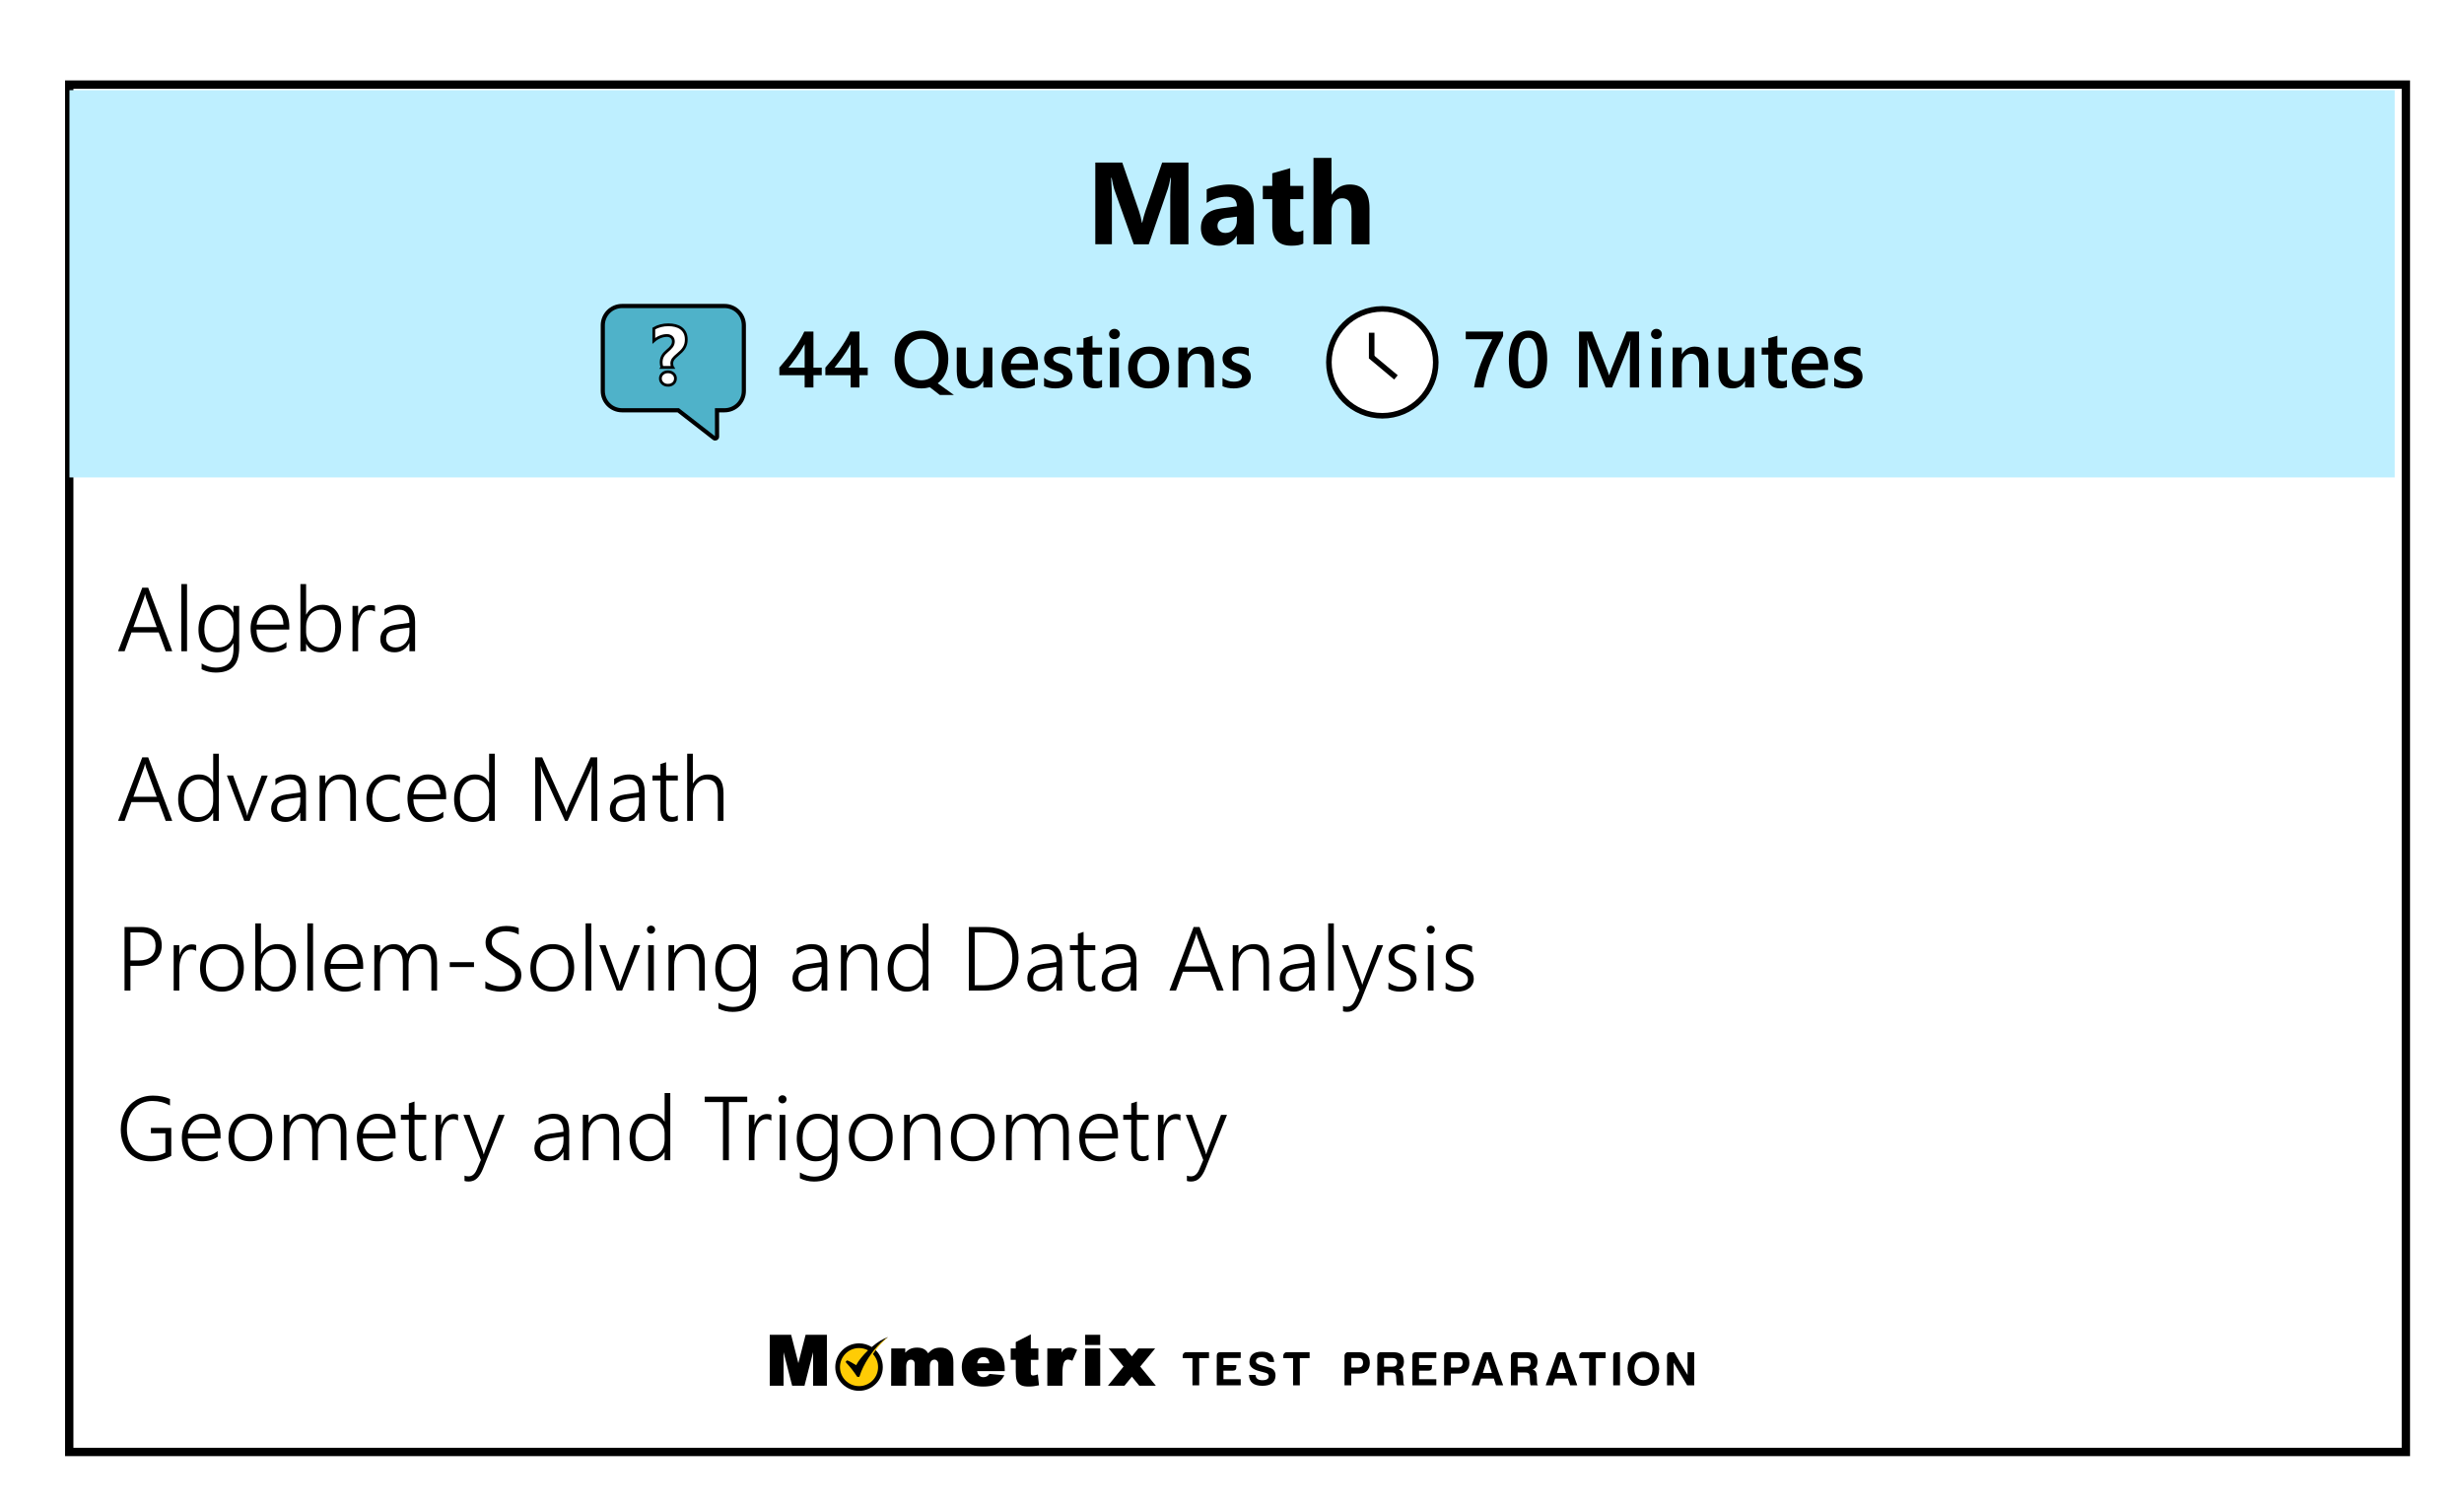 <?xml version="1.0" encoding="UTF-8"?> <svg xmlns="http://www.w3.org/2000/svg" xmlns:xlink="http://www.w3.org/1999/xlink" id="Layer_1" data-name="Layer 1" viewBox="0 0 443.309 271.223"><defs><style> .cls-1 { fill: none; } .cls-1, .cls-2, .cls-3, .cls-4, .cls-5 { stroke: #000; } .cls-1, .cls-5 { stroke-miterlimit: 10; } .cls-2 { stroke-width: .5px; } .cls-2, .cls-4, .cls-5 { fill: #fff; } .cls-3 { fill: #4fb2c9; filter: url(#drop-shadow-4); stroke-width: .75px; } .cls-4 { filter: url(#drop-shadow-1); stroke-width: 1.5px; } .cls-6 { fill: #beefff; filter: url(#drop-shadow-2); } .cls-7, .cls-8 { fill-rule: evenodd; } .cls-8 { fill: #ffcc05; } .cls-5 { filter: url(#drop-shadow-3); } </style><filter id="drop-shadow-1" x="2.266" y="5.223" width="441" height="266" filterUnits="userSpaceOnUse"><feOffset dx="1" dy="1"></feOffset><feGaussianBlur result="blur" stdDeviation="3"></feGaussianBlur><feFlood flood-color="#000" flood-opacity=".35"></feFlood><feComposite in2="blur" operator="in"></feComposite><feComposite in="SourceGraphic"></feComposite></filter><filter id="drop-shadow-2" x="9.266" y="13.223" width="425" height="76" filterUnits="userSpaceOnUse"><feOffset dx="0" dy="1"></feOffset><feGaussianBlur result="blur-2" stdDeviation="1"></feGaussianBlur><feFlood flood-color="#000" flood-opacity=".5"></feFlood><feComposite in2="blur-2" operator="in"></feComposite><feComposite in="SourceGraphic"></feComposite></filter><filter id="drop-shadow-3" x="235.266" y="51.223" width="27" height="28" filterUnits="userSpaceOnUse"><feOffset dx="1.397" dy="1.397"></feOffset><feGaussianBlur result="blur-3" stdDeviation="1"></feGaussianBlur><feFlood flood-color="#000" flood-opacity=".21"></feFlood><feComposite in2="blur-3" operator="in"></feComposite><feComposite in="SourceGraphic"></feComposite></filter><filter id="drop-shadow-4" x="104.266" y="51.223" width="33" height="32" filterUnits="userSpaceOnUse"><feOffset dx="1" dy="1"></feOffset><feGaussianBlur result="blur-4" stdDeviation="1"></feGaussianBlur><feFlood flood-color="#000" flood-opacity=".27"></feFlood><feComposite in2="blur-4" operator="in"></feComposite><feComposite in="SourceGraphic"></feComposite></filter></defs><rect class="cls-4" x="11.457" y="14.223" width="420.394" height="246"></rect><g><path d="M29.814,117.167l-1.26-3.381h-4.904l-1.229,3.381h-1.181l4.354-11.436h1.069l4.33,11.436h-1.181ZM26.329,107.732c-.038-.101-.076-.218-.116-.351s-.073-.285-.1-.455h-.032c-.031.17-.067.322-.107.455s-.078.25-.115.351l-1.851,5.088h4.187l-1.865-5.088Z"></path><path d="M32.629,117.167v-12.09h1.021v12.09h-1.021Z"></path><path d="M43.029,116.537c0,1.515-.345,2.638-1.033,3.369s-1.75,1.097-3.186,1.097c-.894,0-1.738-.199-2.536-.598v-1.037c.888.494,1.733.742,2.536.742,2.132,0,3.198-1.127,3.198-3.381v-.981h-.032c-.627,1.074-1.584,1.611-2.871,1.611-.505,0-.966-.093-1.384-.279-.417-.186-.774-.455-1.072-.805-.298-.351-.529-.778-.694-1.28-.164-.502-.247-1.07-.247-1.703,0-.67.088-1.28.264-1.83.175-.55.425-1.022.749-1.416s.717-.698,1.177-.913.977-.323,1.551-.323c1.154,0,1.997.468,2.528,1.404h.032v-1.212h1.021v7.537ZM42.008,112.206c0-.34-.062-.662-.184-.965-.122-.303-.293-.569-.511-.798-.218-.229-.478-.411-.777-.546-.301-.136-.632-.204-.993-.204-.425,0-.81.083-1.152.248-.343.165-.635.398-.877.702-.242.303-.428.671-.559,1.104-.13.433-.195.921-.195,1.463,0,.5.062.952.184,1.356.122.404.295.747.519,1.028.223.282.493.5.81.654s.668.231,1.057.231c.403,0,.771-.073,1.101-.219.329-.146.611-.348.845-.606.234-.258.415-.561.543-.909.127-.348.191-.724.191-1.128v-1.412Z"></path><path d="M46.147,113.267c.005.5.071.949.199,1.348.128.398.312.736.55,1.013.239.276.531.488.874.634.343.146.729.219,1.16.219.92,0,1.789-.321,2.607-.965v1.005c-.781.558-1.728.837-2.839.837-.548,0-1.045-.096-1.491-.287s-.827-.469-1.141-.834c-.313-.364-.556-.812-.726-1.344s-.255-1.138-.255-1.818c0-.611.093-1.177.279-1.699.186-.521.443-.971.773-1.352.329-.38.72-.678,1.172-.893s.946-.323,1.483-.323c.526,0,.991.092,1.396.275.404.183.743.445,1.017.786.274.34.482.755.626,1.244.144.489.216,1.037.216,1.643v.51h-5.901ZM50.995,112.374c-.016-.851-.218-1.51-.606-1.978-.388-.468-.928-.702-1.618-.702-.346,0-.666.061-.961.184-.296.122-.555.299-.778.53-.223.231-.408.513-.554.845-.146.333-.249.706-.308,1.121h4.825Z"></path><path d="M55.071,115.851v1.316h-1.021v-12.09h1.021v5.486h.032c.303-.569.708-1.003,1.216-1.304s1.081-.451,1.719-.451c.521,0,.987.095,1.399.283.412.189.761.459,1.045.81.284.351.502.773.654,1.268.151.494.227,1.044.227,1.651,0,.675-.086,1.291-.259,1.846s-.419,1.033-.738,1.431c-.318.399-.705.709-1.16.929-.454.221-.964.331-1.527.331-1.153,0-2.012-.502-2.575-1.507h-.032ZM55.071,113.769c0,.373.062.722.188,1.049s.299.614.522.861c.223.247.493.442.81.586s.666.215,1.049.215c.409,0,.778-.086,1.108-.259.329-.173.609-.419.841-.738.231-.319.409-.705.534-1.156.125-.452.188-.957.188-1.516,0-.479-.059-.91-.175-1.296-.117-.385-.283-.714-.499-.985-.215-.271-.476-.479-.781-.622s-.647-.215-1.024-.215c-.426,0-.809.079-1.148.235-.341.157-.631.371-.87.642-.239.271-.422.589-.55.953s-.191.751-.191,1.16v1.084Z"></path><path d="M67.472,110.045c-.239-.175-.548-.263-.926-.263-.271,0-.51.052-.718.155-.207.104-.389.243-.546.419-.157.175-.29.379-.398.61-.109.231-.197.472-.264.722-.066.25-.114.502-.144.758s-.044.497-.044.726v3.996h-1.013v-8.166h1.013v1.747h.032c.096-.298.217-.565.363-.801.146-.237.314-.436.506-.598s.4-.286.626-.371c.227-.085.464-.127.714-.127.165,0,.312.011.442.032.131.021.249.053.355.096v1.069Z"></path><path d="M73.66,117.167v-1.452h-.032c-.266.521-.629.925-1.089,1.212-.459.287-.979.431-1.559.431-.394,0-.748-.056-1.064-.167s-.585-.27-.806-.475-.391-.451-.511-.738c-.119-.287-.179-.603-.179-.949,0-.739.229-1.328.686-1.767s1.148-.724,2.073-.857l2.48-.359c0-1.568-.609-2.353-1.826-2.353-.952,0-1.835.348-2.647,1.045v-1.117c.17-.122.362-.232.578-.331.215-.098.442-.183.682-.255s.485-.128.737-.167c.253-.04.499-.06.738-.06.909,0,1.596.255,2.062.766.465.511.697,1.271.697,2.281v5.312h-1.021ZM71.555,113.203c-.367.053-.681.12-.941.199-.26.08-.476.188-.646.323-.17.136-.295.303-.375.502-.08.2-.119.445-.119.738,0,.218.038.42.115.606.077.187.188.347.335.483.146.135.324.24.534.315.21.074.448.111.714.111.361,0,.693-.069.997-.207.303-.138.564-.33.785-.574s.394-.537.519-.877.188-.709.188-1.108v-.806l-2.105.295Z"></path><path d="M29.814,147.69l-1.26-3.381h-4.904l-1.229,3.381h-1.181l4.354-11.436h1.069l4.33,11.436h-1.181ZM26.329,138.255c-.038-.101-.076-.218-.116-.351s-.073-.285-.1-.455h-.032c-.031.17-.067.322-.107.455s-.078.25-.115.351l-1.851,5.088h4.187l-1.865-5.088Z"></path><path d="M38.356,147.69v-1.436h-.032c-.271.516-.658.916-1.16,1.2-.503.285-1.073.427-1.711.427-.511,0-.975-.094-1.392-.283-.417-.188-.774-.461-1.072-.817-.298-.356-.528-.787-.69-1.292-.162-.505-.243-1.077-.243-1.714,0-.659.089-1.262.268-1.807.178-.545.431-1.013.758-1.403.326-.391.72-.694,1.18-.909s.972-.323,1.535-.323c1.175,0,2.018.471,2.528,1.412h.032v-5.144h1.021v12.09h-1.021ZM38.356,142.761c0-.356-.062-.688-.184-.997-.122-.309-.293-.577-.511-.806s-.479-.409-.785-.542c-.306-.133-.643-.2-1.009-.2-.404,0-.776.08-1.117.239-.34.16-.631.39-.873.69s-.431.666-.566,1.097c-.135.431-.203.92-.203,1.467,0,.516.062.979.184,1.388s.296.755.522,1.037c.226.282.496.497.81.646s.662.223,1.045.223c.414,0,.788-.074,1.12-.223s.614-.354.846-.614c.23-.26.409-.566.534-.917.125-.351.188-.726.188-1.125v-1.364Z"></path><path d="M44.918,147.69h-.973l-3.126-8.166h1.124l2.257,6.221c.139.377.227.709.264.997h.032c.063-.383.146-.704.247-.965l2.337-6.252h1.092l-3.254,8.166Z"></path><path d="M54.026,147.69v-1.452h-.031c-.267.521-.629.925-1.089,1.212s-.979.431-1.56.431c-.393,0-.748-.056-1.064-.167s-.585-.27-.806-.475-.391-.451-.51-.738c-.12-.287-.18-.603-.18-.949,0-.739.229-1.328.686-1.767.458-.438,1.148-.724,2.074-.857l2.479-.359c0-1.568-.608-2.353-1.826-2.353-.951,0-1.834.348-2.647,1.045v-1.117c.17-.122.363-.232.578-.331.216-.098.442-.183.682-.255s.485-.128.738-.167c.252-.04.498-.06.737-.06.909,0,1.597.255,2.062.766.465.511.698,1.271.698,2.281v5.312h-1.021ZM51.92,143.727c-.366.053-.681.12-.94.199-.261.08-.476.188-.646.323-.17.136-.295.303-.374.502-.08.2-.12.445-.12.738,0,.218.038.42.115.606.077.187.189.347.335.483.146.135.324.24.535.315.21.074.447.111.713.111.362,0,.694-.069.997-.207.304-.138.565-.33.786-.574.22-.245.393-.537.518-.877s.188-.709.188-1.108v-.806l-2.105.295Z"></path><path d="M63.014,147.69v-4.705c0-1.845-.67-2.768-2.01-2.768-.356,0-.687.071-.989.211-.303.141-.564.336-.785.586-.221.25-.394.546-.519.89-.125.343-.188.713-.188,1.112v4.673h-1.021v-8.166h1.021v1.419h.032c.605-1.074,1.518-1.611,2.735-1.611.893,0,1.573.29,2.041.87.468.579.702,1.417.702,2.512v4.977h-1.021Z"></path><path d="M71.922,147.323c-.606.367-1.34.555-2.201.566-.585.005-1.111-.096-1.579-.303-.468-.208-.867-.496-1.196-.865-.33-.37-.582-.806-.758-1.308s-.264-1.049-.264-1.639c0-.611.094-1.187.279-1.727.187-.54.457-1.01.813-1.412s.792-.719,1.308-.953,1.106-.351,1.771-.351c.676,0,1.292.13,1.851.391v1.084c-.596-.394-1.239-.59-1.93-.59-.484,0-.915.092-1.292.275-.378.183-.695.433-.953.75s-.455.686-.59,1.108c-.136.423-.204.871-.204,1.344,0,.436.058.854.172,1.252.114.398.29.751.526,1.057s.535.549.897.729c.361.181.786.271,1.275.271.766,0,1.457-.229,2.074-.686v1.005Z"></path><path d="M74.37,143.79c.005.5.071.949.199,1.348.128.398.312.736.55,1.013.239.276.531.488.874.634.343.146.729.219,1.16.219.92,0,1.789-.321,2.607-.965v1.005c-.781.558-1.728.837-2.839.837-.548,0-1.045-.096-1.491-.287s-.827-.469-1.141-.834c-.313-.364-.556-.812-.726-1.344s-.255-1.138-.255-1.818c0-.611.093-1.177.279-1.699.186-.521.443-.971.773-1.352.329-.38.72-.678,1.172-.893s.946-.323,1.483-.323c.526,0,.991.092,1.396.275.404.183.743.445,1.017.786.274.34.482.755.626,1.244.144.489.216,1.037.216,1.643v.51h-5.901ZM79.219,142.897c-.016-.851-.218-1.51-.606-1.978-.388-.468-.928-.702-1.618-.702-.346,0-.666.061-.961.184-.296.122-.555.299-.778.53-.223.231-.408.513-.554.845-.146.333-.249.706-.308,1.121h4.825Z"></path><path d="M87.999,147.69v-1.436h-.031c-.271.516-.658.916-1.161,1.2-.502.285-1.072.427-1.71.427-.511,0-.975-.094-1.392-.283-.418-.188-.775-.461-1.073-.817-.298-.356-.527-.787-.689-1.292-.162-.505-.243-1.077-.243-1.714,0-.659.089-1.262.267-1.807.179-.545.431-1.013.758-1.403.327-.391.721-.694,1.181-.909s.972-.323,1.535-.323c1.175,0,2.018.471,2.528,1.412h.031v-5.144h1.021v12.09h-1.021ZM87.999,142.761c0-.356-.061-.688-.184-.997-.122-.309-.292-.577-.51-.806-.219-.229-.48-.409-.786-.542-.306-.133-.642-.2-1.009-.2-.404,0-.776.08-1.116.239-.341.16-.632.39-.873.69-.242.3-.431.666-.566,1.097s-.203.92-.203,1.467c0,.516.061.979.184,1.388.122.409.296.755.521,1.037.227.282.496.497.81.646s.662.223,1.045.223c.415,0,.788-.074,1.12-.223.333-.149.614-.354.846-.614.231-.26.409-.566.534-.917.125-.351.188-.726.188-1.125v-1.364Z"></path><path d="M106.413,147.69v-7.895c0-.404.032-1.056.096-1.954h-.031c-.075.239-.143.447-.204.622-.061.175-.118.319-.171.431l-3.987,8.796h-.455l-3.995-8.741c-.117-.266-.236-.641-.359-1.125h-.031c.021.245.035.524.044.837.008.314.012.662.012,1.045v7.983h-1.037v-11.436h1.252l3.884,8.597c.08.181.158.365.235.554.077.188.147.389.212.602h.048c.074-.213.142-.407.203-.583.061-.175.137-.364.228-.566l3.915-8.605h1.188v11.436h-1.045Z"></path><path d="M114.963,147.69v-1.452h-.032c-.266.521-.629.925-1.089,1.212-.459.287-.979.431-1.559.431-.394,0-.748-.056-1.064-.167s-.585-.27-.806-.475-.391-.451-.511-.738c-.119-.287-.179-.603-.179-.949,0-.739.229-1.328.686-1.767s1.148-.724,2.073-.857l2.48-.359c0-1.568-.609-2.353-1.826-2.353-.952,0-1.835.348-2.647,1.045v-1.117c.17-.122.362-.232.578-.331.215-.098.442-.183.682-.255s.485-.128.737-.167c.253-.04.499-.06.738-.06.909,0,1.596.255,2.062.766.465.511.697,1.271.697,2.281v5.312h-1.021ZM112.858,143.727c-.367.053-.681.12-.941.199-.26.08-.476.188-.646.323-.17.136-.295.303-.375.502-.08.2-.119.445-.119.738,0,.218.038.42.115.606.077.187.188.347.335.483.146.135.324.24.534.315.21.074.448.111.714.111.361,0,.693-.069.997-.207.303-.138.564-.33.785-.574s.394-.537.519-.877.188-.709.188-1.108v-.806l-2.105.295Z"></path><path d="M121.949,147.594c-.351.175-.733.263-1.148.263-1.318,0-1.978-.76-1.978-2.281v-5.16h-1.436v-.894h1.436v-2.058l1.021-.335v2.393h2.105v.894h-2.105v5c0,.553.091.952.271,1.196s.486.367.917.367c.319,0,.625-.096.917-.287v.901Z"></path><path d="M129.143,147.69v-4.801c0-.915-.165-1.588-.495-2.022-.329-.433-.843-.65-1.539-.65-.329,0-.644.066-.94.2-.298.133-.559.324-.782.574-.223.25-.401.555-.534.914s-.199.764-.199,1.216v4.57h-1.021v-12.09h1.021v5.335h.032c.638-1.068,1.552-1.603,2.743-1.603.909,0,1.592.279,2.05.837.457.558.686,1.382.686,2.472v5.048h-1.021Z"></path><path d="M23.466,173.763v4.45h-1.061v-11.436h2.95c.601,0,1.133.074,1.596.223.462.149.853.364,1.172.646s.561.627.726,1.037c.165.41.247.877.247,1.404,0,.532-.093,1.022-.279,1.471-.186.45-.453.837-.801,1.165-.349.327-.772.582-1.272.766-.5.183-1.065.275-1.698.275h-1.579ZM23.466,167.75v5.041h1.515c.984,0,1.731-.229,2.241-.686.511-.457.766-1.103.766-1.938,0-1.611-.94-2.417-2.823-2.417h-1.698Z"></path><path d="M35.301,171.092c-.239-.175-.548-.263-.926-.263-.271,0-.51.052-.718.155-.207.104-.389.243-.546.419-.157.175-.29.379-.398.61-.109.231-.197.472-.264.722-.066.25-.114.502-.144.758s-.044.497-.044.726v3.996h-1.013v-8.166h1.013v1.747h.032c.096-.298.217-.565.363-.801.146-.237.314-.436.506-.598s.4-.286.626-.371c.227-.085.464-.127.714-.127.165,0,.312.011.442.032.131.021.249.053.355.096v1.069Z"></path><path d="M39.91,178.405c-.606,0-1.149-.101-1.631-.303-.481-.202-.892-.488-1.232-.857-.34-.37-.601-.812-.781-1.328s-.271-1.087-.271-1.714c0-.681.096-1.29.287-1.827.191-.537.464-.993.817-1.368.354-.375.78-.66,1.28-.857s1.058-.295,1.675-.295c.59,0,1.122.097,1.595.291.474.194.875.475,1.204.842.33.367.582.813.758,1.339s.264,1.125.264,1.794c0,.638-.092,1.219-.275,1.743-.184.524-.445.974-.786,1.352-.34.378-.755.67-1.243.877-.489.208-1.043.311-1.659.311ZM39.991,170.741c-.447,0-.852.077-1.213.231s-.671.379-.929.674-.456.657-.594,1.084c-.139.428-.208.913-.208,1.456,0,.51.069.97.208,1.38.138.409.333.76.586,1.052.252.292.56.518.921.674s.766.235,1.212.235c.457,0,.861-.076,1.213-.227.351-.151.648-.372.893-.662.245-.29.43-.645.555-1.064s.188-.898.188-1.436c0-1.101-.245-1.942-.734-2.524-.489-.583-1.188-.874-2.097-.874Z"></path><path d="M46.952,176.898v1.316h-1.021v-12.09h1.021v5.486h.032c.303-.569.708-1.003,1.216-1.304s1.081-.451,1.719-.451c.521,0,.987.095,1.399.283.412.189.761.459,1.045.81.284.351.502.773.654,1.268.151.494.227,1.044.227,1.651,0,.675-.086,1.291-.259,1.846s-.419,1.033-.738,1.431c-.318.399-.705.709-1.16.929-.454.221-.964.331-1.527.331-1.153,0-2.012-.502-2.575-1.507h-.032ZM46.952,174.816c0,.373.062.722.188,1.049s.299.614.522.861c.223.247.493.442.81.586s.666.215,1.049.215c.409,0,.778-.086,1.108-.259.329-.173.609-.419.841-.738.231-.319.409-.705.534-1.156.125-.452.188-.957.188-1.516,0-.479-.059-.91-.175-1.296-.117-.385-.283-.714-.499-.985-.215-.271-.476-.479-.781-.622s-.647-.215-1.024-.215c-.426,0-.809.079-1.148.235-.341.157-.631.371-.87.642-.239.271-.422.589-.55.953s-.191.751-.191,1.16v1.084Z"></path><path d="M55.302,178.214v-12.09h1.021v12.09h-1.021Z"></path><path d="M59.441,174.314c.006.5.072.949.2,1.348.127.398.311.736.55,1.013s.53.488.873.634c.343.146.729.219,1.16.219.92,0,1.789-.321,2.608-.965v1.005c-.781.558-1.729.837-2.839.837-.548,0-1.045-.096-1.492-.287-.446-.191-.826-.469-1.14-.834-.314-.364-.556-.812-.726-1.344-.171-.532-.256-1.138-.256-1.818,0-.611.093-1.177.279-1.699.187-.521.444-.971.773-1.352.33-.38.721-.678,1.173-.893.451-.215.946-.323,1.483-.323.526,0,.991.092,1.396.275.403.183.742.445,1.017.786.273.34.482.755.626,1.244.144.489.215,1.037.215,1.643v.51h-5.901ZM64.29,173.421c-.017-.851-.219-1.51-.606-1.978-.389-.468-.928-.702-1.619-.702-.346,0-.666.061-.961.184-.295.122-.555.299-.777.53-.224.231-.408.513-.555.845-.146.333-.248.706-.307,1.121h4.825Z"></path><path d="M77.608,178.214v-4.801c0-.489-.037-.902-.111-1.24-.074-.337-.19-.613-.347-.826-.157-.212-.356-.367-.599-.462s-.53-.144-.865-.144c-.298,0-.579.071-.845.211-.267.141-.499.335-.698.582-.199.248-.356.539-.471.874s-.171.696-.171,1.084v4.721h-1.021v-4.905c0-1.712-.656-2.568-1.97-2.568-.303,0-.585.068-.845.204-.261.135-.488.326-.683.57-.193.245-.346.539-.454.881-.109.343-.163.722-.163,1.137v4.681h-1.021v-8.166h1.021v1.324h.031c.574-1.01,1.412-1.515,2.513-1.515.287,0,.558.044.813.132.255.087.483.21.686.367s.376.344.522.562c.146.218.256.457.331.717.287-.579.66-1.021,1.12-1.324.46-.303.979-.455,1.56-.455,1.791,0,2.688,1.106,2.688,3.318v5.04h-1.021Z"></path><path d="M80.917,173.987v-.877h4.362v.877h-4.362Z"></path><path d="M87.322,176.539c.191.144.402.272.634.387.231.115.468.21.71.287.242.077.485.136.729.176.244.04.479.06.702.06.866,0,1.515-.167,1.945-.502s.646-.816.646-1.443c0-.303-.051-.567-.151-.793-.102-.226-.258-.438-.471-.634-.213-.196-.481-.392-.806-.586-.324-.194-.707-.414-1.148-.658-.489-.266-.908-.517-1.256-.753-.349-.236-.633-.479-.854-.726-.221-.248-.383-.515-.486-.802s-.155-.614-.155-.981c0-.462.098-.877.295-1.244.196-.367.463-.679.798-.937.334-.258.727-.456,1.176-.594.449-.138.929-.207,1.439-.207.898,0,1.651.125,2.257.375v1.172c-.675-.388-1.467-.582-2.376-.582-.341,0-.661.042-.961.124-.301.083-.564.204-.79.363-.226.16-.404.358-.534.594-.131.237-.195.512-.195.826,0,.298.044.554.132.77.087.215.229.418.422.61.194.191.449.382.766.57.316.189.703.405,1.161.65.479.255.896.504,1.252.746.355.242.652.495.889.758s.414.542.53.837c.117.295.176.624.176.985,0,.5-.093.94-.279,1.32-.186.38-.446.695-.781.945-.335.25-.733.439-1.196.566s-.971.191-1.523.191c-.181,0-.396-.015-.646-.044-.25-.029-.503-.072-.758-.127s-.499-.123-.729-.199c-.231-.077-.419-.161-.562-.251v-1.244Z"></path><path d="M99.34,178.405c-.606,0-1.149-.101-1.631-.303-.481-.202-.892-.488-1.232-.857-.34-.37-.601-.812-.781-1.328s-.271-1.087-.271-1.714c0-.681.096-1.29.287-1.827.191-.537.464-.993.817-1.368.354-.375.78-.66,1.28-.857s1.058-.295,1.675-.295c.59,0,1.122.097,1.595.291.474.194.875.475,1.204.842.33.367.582.813.758,1.339s.264,1.125.264,1.794c0,.638-.092,1.219-.275,1.743-.184.524-.445.974-.786,1.352-.34.378-.755.67-1.243.877-.489.208-1.043.311-1.659.311ZM99.42,170.741c-.447,0-.852.077-1.213.231s-.671.379-.929.674-.456.657-.594,1.084c-.139.428-.208.913-.208,1.456,0,.51.069.97.208,1.38.138.409.333.76.586,1.052.252.292.56.518.921.674s.766.235,1.212.235c.457,0,.861-.076,1.213-.227.351-.151.648-.372.893-.662.245-.29.43-.645.555-1.064s.188-.898.188-1.436c0-1.101-.245-1.942-.734-2.524-.489-.583-1.188-.874-2.097-.874Z"></path><path d="M105.361,178.214v-12.09h1.021v12.09h-1.021Z"></path><path d="M111.924,178.214h-.973l-3.126-8.166h1.124l2.257,6.221c.139.377.227.709.264.997h.032c.063-.383.146-.704.247-.965l2.337-6.252h1.092l-3.254,8.166Z"></path><path d="M117.124,167.982c-.197,0-.367-.069-.511-.208-.144-.138-.215-.313-.215-.526,0-.207.071-.378.215-.514s.313-.204.511-.204c.101,0,.196.018.287.052.09.035.168.084.235.147.066.063.119.14.159.227.04.088.06.185.06.291,0,.101-.019.197-.056.287-.037.091-.091.169-.159.235-.069.067-.147.119-.235.156s-.185.056-.291.056ZM116.621,178.214v-8.166h1.021v8.166h-1.021Z"></path><path d="M125.785,178.214v-4.705c0-1.845-.67-2.768-2.01-2.768-.356,0-.686.071-.988.211-.304.141-.565.336-.786.586-.221.25-.394.546-.519.89-.125.343-.187.713-.187,1.112v4.673h-1.021v-8.166h1.021v1.419h.031c.606-1.074,1.518-1.611,2.735-1.611.894,0,1.574.29,2.042.87.468.579.701,1.417.701,2.512v4.977h-1.021Z"></path><path d="M136.008,177.584c0,1.515-.344,2.638-1.032,3.369s-1.751,1.097-3.187,1.097c-.893,0-1.738-.199-2.535-.598v-1.037c.888.494,1.732.742,2.535.742,2.133,0,3.198-1.127,3.198-3.381v-.981h-.031c-.628,1.074-1.585,1.611-2.871,1.611-.506,0-.967-.093-1.384-.279-.418-.186-.775-.455-1.073-.805-.298-.351-.528-.778-.693-1.28s-.247-1.07-.247-1.703c0-.67.088-1.28.263-1.83.176-.55.426-1.022.75-1.416s.716-.698,1.176-.913.978-.323,1.552-.323c1.153,0,1.996.468,2.528,1.404h.031v-1.212h1.021v7.537ZM134.988,173.253c0-.34-.061-.662-.184-.965-.122-.303-.292-.569-.51-.798-.219-.229-.478-.411-.778-.546-.3-.136-.631-.204-.992-.204-.426,0-.81.083-1.152.248-.343.165-.636.398-.878.702-.241.303-.428.671-.558,1.104-.131.433-.195.921-.195,1.463,0,.5.061.952.184,1.356.122.404.295.747.518,1.028.224.282.493.5.81.654s.669.231,1.057.231c.404,0,.771-.073,1.101-.219.33-.146.611-.348.846-.606.233-.258.415-.561.542-.909.128-.348.191-.724.191-1.128v-1.412Z"></path><path d="M147.82,178.214v-1.452h-.032c-.266.521-.629.925-1.089,1.212-.459.287-.979.431-1.559.431-.394,0-.748-.056-1.064-.167s-.585-.27-.806-.475-.391-.451-.511-.738c-.119-.287-.179-.603-.179-.949,0-.739.229-1.328.686-1.767s1.148-.724,2.073-.857l2.48-.359c0-1.568-.609-2.353-1.826-2.353-.952,0-1.835.348-2.647,1.045v-1.117c.17-.122.362-.232.578-.331.215-.098.442-.183.682-.255s.485-.128.737-.167c.253-.04.499-.06.738-.06.909,0,1.596.255,2.062.766.465.511.697,1.271.697,2.281v5.312h-1.021ZM145.714,174.25c-.367.053-.681.12-.941.199-.26.08-.476.188-.646.323-.17.136-.295.303-.375.502-.08.2-.119.445-.119.738,0,.218.038.42.115.606.077.187.188.347.335.483.146.135.324.24.534.315.21.074.448.111.714.111.361,0,.693-.069.997-.207.303-.138.564-.33.785-.574s.394-.537.519-.877.188-.709.188-1.108v-.806l-2.105.295Z"></path><path d="M156.808,178.214v-4.705c0-1.845-.67-2.768-2.01-2.768-.356,0-.687.071-.989.211-.303.141-.564.336-.785.586-.221.25-.394.546-.519.89-.125.343-.188.713-.188,1.112v4.673h-1.021v-8.166h1.021v1.419h.032c.605-1.074,1.518-1.611,2.735-1.611.893,0,1.573.29,2.041.87.468.579.702,1.417.702,2.512v4.977h-1.021Z"></path><path d="M166.011,178.214v-1.436h-.032c-.271.516-.658.916-1.16,1.2-.503.285-1.073.427-1.711.427-.511,0-.975-.094-1.392-.283-.417-.188-.774-.461-1.072-.817-.298-.356-.528-.787-.69-1.292-.162-.505-.243-1.077-.243-1.714,0-.659.089-1.262.268-1.807.178-.545.431-1.013.758-1.403.326-.391.72-.694,1.18-.909s.972-.323,1.535-.323c1.175,0,2.018.471,2.528,1.412h.032v-5.144h1.021v12.09h-1.021ZM166.011,173.285c0-.356-.062-.688-.184-.997-.122-.309-.293-.577-.511-.806s-.479-.409-.785-.542c-.306-.133-.643-.2-1.009-.2-.404,0-.776.08-1.117.239-.34.16-.631.39-.873.69s-.431.666-.566,1.097c-.135.431-.203.92-.203,1.467,0,.516.062.979.184,1.388s.296.755.522,1.037c.226.282.496.497.81.646s.662.223,1.045.223c.414,0,.788-.074,1.12-.223s.614-.354.846-.614c.23-.26.409-.566.534-.917.125-.351.188-.726.188-1.125v-1.364Z"></path><path d="M174.305,178.214v-11.436h3.006c1.957,0,3.435.469,4.435,1.408.999.938,1.499,2.325,1.499,4.159,0,.883-.14,1.686-.419,2.409-.278.723-.682,1.341-1.208,1.854s-1.164.909-1.914,1.188c-.749.279-1.595.418-2.536.418h-2.862ZM175.366,167.75v9.499h1.754c.787,0,1.49-.106,2.109-.319.62-.212,1.145-.525,1.575-.937.431-.412.759-.921.985-1.527.226-.606.339-1.303.339-2.09,0-3.083-1.63-4.625-4.889-4.625h-1.874Z"></path><path d="M190.071,178.214v-1.452h-.031c-.267.521-.629.925-1.089,1.212s-.979.431-1.56.431c-.393,0-.748-.056-1.064-.167s-.585-.27-.806-.475-.391-.451-.51-.738c-.12-.287-.18-.603-.18-.949,0-.739.229-1.328.686-1.767.458-.438,1.148-.724,2.074-.857l2.479-.359c0-1.568-.608-2.353-1.826-2.353-.951,0-1.834.348-2.647,1.045v-1.117c.17-.122.363-.232.578-.331.216-.098.442-.183.682-.255s.485-.128.738-.167c.252-.04.498-.06.737-.06.909,0,1.597.255,2.062.766.465.511.698,1.271.698,2.281v5.312h-1.021ZM187.965,174.25c-.366.053-.681.12-.94.199-.261.08-.476.188-.646.323-.17.136-.295.303-.374.502-.08.2-.12.445-.12.738,0,.218.038.42.115.606.077.187.189.347.335.483.146.135.324.24.535.315.21.074.447.111.713.111.362,0,.694-.069.997-.207.304-.138.565-.33.786-.574.22-.245.393-.537.518-.877s.188-.709.188-1.108v-.806l-2.105.295Z"></path><path d="M197.057,178.118c-.351.175-.733.263-1.148.263-1.318,0-1.978-.76-1.978-2.281v-5.16h-1.436v-.894h1.436v-2.058l1.021-.335v2.393h2.105v.894h-2.105v5c0,.553.091.952.271,1.196s.486.367.917.367c.319,0,.625-.096.917-.287v.901Z"></path><path d="M203.445,178.214v-1.452h-.031c-.267.521-.629.925-1.089,1.212s-.979.431-1.56.431c-.393,0-.748-.056-1.064-.167s-.585-.27-.806-.475-.391-.451-.51-.738c-.12-.287-.18-.603-.18-.949,0-.739.229-1.328.686-1.767.458-.438,1.148-.724,2.074-.857l2.479-.359c0-1.568-.608-2.353-1.826-2.353-.951,0-1.834.348-2.647,1.045v-1.117c.17-.122.363-.232.578-.331.216-.098.442-.183.682-.255s.485-.128.738-.167c.252-.04.498-.06.737-.06.909,0,1.597.255,2.062.766.465.511.698,1.271.698,2.281v5.312h-1.021ZM201.339,174.25c-.366.053-.681.12-.94.199-.261.08-.476.188-.646.323-.17.136-.295.303-.374.502-.08.2-.12.445-.12.738,0,.218.038.42.115.606.077.187.189.347.335.483.146.135.324.24.535.315.21.074.447.111.713.111.362,0,.694-.069.997-.207.304-.138.565-.33.786-.574.22-.245.393-.537.518-.877s.188-.709.188-1.108v-.806l-2.105.295Z"></path><path d="M218.972,178.214l-1.26-3.381h-4.904l-1.229,3.381h-1.181l4.354-11.436h1.069l4.33,11.436h-1.181ZM215.488,168.779c-.038-.101-.076-.218-.116-.351s-.073-.285-.1-.455h-.032c-.031.17-.067.322-.107.455s-.078.25-.115.351l-1.851,5.088h4.187l-1.865-5.088Z"></path><path d="M227.298,178.214v-4.705c0-1.845-.67-2.768-2.01-2.768-.356,0-.686.071-.988.211-.304.141-.565.336-.786.586-.221.25-.394.546-.519.89-.125.343-.187.713-.187,1.112v4.673h-1.021v-8.166h1.021v1.419h.031c.606-1.074,1.518-1.611,2.735-1.611.894,0,1.574.29,2.042.87.468.579.701,1.417.701,2.512v4.977h-1.021Z"></path><path d="M235.481,178.214v-1.452h-.032c-.266.521-.629.925-1.089,1.212-.459.287-.979.431-1.559.431-.394,0-.748-.056-1.064-.167s-.585-.27-.806-.475-.391-.451-.511-.738c-.119-.287-.179-.603-.179-.949,0-.739.229-1.328.686-1.767s1.148-.724,2.073-.857l2.48-.359c0-1.568-.609-2.353-1.826-2.353-.952,0-1.835.348-2.647,1.045v-1.117c.17-.122.362-.232.578-.331.215-.098.442-.183.682-.255s.485-.128.737-.167c.253-.04.499-.06.738-.06.909,0,1.596.255,2.062.766.465.511.697,1.271.697,2.281v5.312h-1.021ZM233.375,174.25c-.367.053-.681.12-.941.199-.26.08-.476.188-.646.323-.17.136-.295.303-.375.502-.08.2-.119.445-.119.738,0,.218.038.42.115.606.077.187.188.347.335.483.146.135.324.24.534.315.21.074.448.111.714.111.361,0,.693-.069.997-.207.303-.138.564-.33.785-.574s.394-.537.519-.877.188-.709.188-1.108v-.806l-2.105.295Z"></path><path d="M238.957,178.214v-12.09h1.021v12.09h-1.021Z"></path><path d="M244.979,179.697c-.319.797-.686,1.389-1.101,1.774-.414.385-.917.578-1.507.578-.293,0-.54-.035-.742-.104v-.957c.117.042.235.074.355.096.119.021.24.032.362.032.335,0,.626-.105.873-.315.248-.21.462-.528.643-.953l.71-1.675-3.143-8.126h1.133l2.336,6.468c.032.085.062.182.092.291.029.109.058.217.084.323h.04c.026-.09.052-.182.076-.275.023-.093.057-.195.1-.307l2.479-6.5h1.077l-3.868,9.65Z"></path><path d="M249.796,176.746c.153.122.321.231.502.327s.367.178.559.248c.191.069.384.121.578.155.193.035.379.052.554.052,1.213,0,1.818-.455,1.818-1.364,0-.207-.042-.387-.127-.538-.086-.151-.208-.29-.367-.415s-.351-.241-.574-.347c-.224-.106-.476-.218-.758-.335-.377-.154-.701-.311-.973-.47-.271-.16-.494-.334-.67-.522-.176-.189-.306-.396-.391-.622s-.128-.482-.128-.77c0-.362.078-.683.235-.965.156-.282.368-.521.634-.717s.573-.347.921-.451c.349-.104.714-.156,1.097-.156.707,0,1.324.133,1.851.399v1.077c-.611-.394-1.271-.59-1.978-.59-.256,0-.488.032-.698.096-.21.064-.39.154-.538.271-.149.117-.265.256-.347.418-.083.162-.124.342-.124.538,0,.202.032.379.096.531.063.151.163.288.299.411.136.122.312.239.526.351.216.112.478.231.786.359.393.16.733.318,1.021.475s.523.327.71.51c.186.184.324.388.414.614.091.226.136.488.136.786,0,.367-.075.694-.228.981-.151.287-.361.529-.63.726s-.583.346-.944.447c-.362.101-.756.151-1.181.151-.824,0-1.518-.173-2.081-.519v-1.14Z"></path><path d="M257.396,167.982c-.196,0-.366-.069-.51-.208-.144-.138-.216-.313-.216-.526,0-.207.072-.378.216-.514s.313-.204.51-.204c.102,0,.197.018.287.052.091.035.169.084.235.147.066.063.12.14.159.227.04.088.061.185.061.291,0,.101-.019.197-.057.287-.037.091-.09.169-.159.235-.069.067-.147.119-.235.156s-.185.056-.291.056ZM256.894,178.214v-8.166h1.021v8.166h-1.021Z"></path><path d="M260.083,176.746c.154.122.321.231.503.327.181.096.366.178.558.248.191.069.384.121.578.155.194.035.379.052.555.052,1.212,0,1.818-.455,1.818-1.364,0-.207-.043-.387-.128-.538s-.207-.29-.367-.415c-.159-.125-.351-.241-.574-.347-.223-.106-.476-.218-.757-.335-.378-.154-.702-.311-.974-.47-.271-.16-.494-.334-.67-.522-.175-.189-.306-.396-.391-.622s-.127-.482-.127-.77c0-.362.078-.683.234-.965.157-.282.368-.521.635-.717.266-.197.572-.347.921-.451.348-.104.714-.156,1.097-.156.707,0,1.323.133,1.85.399v1.077c-.611-.394-1.271-.59-1.978-.59-.255,0-.487.032-.697.096-.211.064-.39.154-.539.271-.148.117-.265.256-.347.418s-.123.342-.123.538c0,.202.031.379.096.531.063.151.163.288.299.411.136.122.311.239.526.351.215.112.477.231.785.359.394.16.733.318,1.021.475s.524.327.71.51c.187.184.324.388.415.614.09.226.136.488.136.786,0,.367-.076.694-.228.981s-.361.529-.63.726-.584.346-.945.447c-.361.101-.755.151-1.181.151-.823,0-1.518-.173-2.081-.519v-1.14Z"></path><path d="M30.811,207.948c-1.175.659-2.419.989-3.732.989-.829,0-1.573-.142-2.232-.426-.66-.285-1.221-.681-1.683-1.188-.463-.508-.818-1.114-1.065-1.818s-.37-1.479-.37-2.325c0-.558.06-1.095.179-1.611.12-.516.295-1.0.526-1.452.231-.452.515-.861.85-1.228s.719-.683,1.152-.949c.434-.266.91-.47,1.432-.614.521-.144,1.082-.215,1.683-.215,1.133,0,2.143.202,3.03.606v1.172c-.979-.542-2.031-.813-3.158-.813-.696,0-1.326.127-1.89.383s-1.044.606-1.439,1.053c-.396.447-.703.974-.921,1.583-.219.609-.33,1.27-.335,1.982-.006.707.086,1.359.274,1.958.189.598.47,1.115.842,1.551s.832.776,1.38,1.021c.547.245,1.18.367,1.897.367.968,0,1.808-.202,2.521-.606v-3.485h-2.6v-.965h3.66v5.032Z"></path><path d="M33.778,204.838c.005.5.071.949.199,1.348.128.398.312.736.55,1.013.239.276.531.488.874.634.343.146.729.219,1.16.219.92,0,1.789-.321,2.607-.965v1.005c-.781.558-1.728.837-2.839.837-.548,0-1.045-.096-1.491-.287s-.827-.469-1.141-.834c-.313-.364-.556-.812-.726-1.344s-.255-1.138-.255-1.818c0-.611.093-1.177.279-1.699.186-.521.443-.971.773-1.352.329-.38.72-.678,1.172-.893s.946-.323,1.483-.323c.526,0,.991.092,1.396.275.404.183.743.445,1.017.786.274.34.482.755.626,1.244.144.489.216,1.037.216,1.643v.51h-5.901ZM38.626,203.944c-.016-.851-.218-1.51-.606-1.978-.388-.468-.928-.702-1.618-.702-.346,0-.666.061-.961.184-.296.122-.555.299-.778.53-.223.231-.408.513-.554.845-.146.333-.249.706-.308,1.121h4.825Z"></path><path d="M45.022,208.929c-.605,0-1.149-.101-1.631-.303-.48-.202-.892-.488-1.231-.857-.341-.37-.602-.812-.782-1.328s-.271-1.087-.271-1.714c0-.681.096-1.29.287-1.827.191-.537.464-.993.817-1.368.354-.375.78-.66,1.279-.857.5-.197,1.059-.295,1.675-.295.591,0,1.122.097,1.596.291.473.194.874.475,1.204.842.329.367.582.813.758,1.339.175.526.263,1.125.263,1.794,0,.638-.092,1.219-.275,1.743-.183.524-.445.974-.785,1.352-.34.378-.755.67-1.244.877s-1.042.311-1.659.311ZM45.102,201.265c-.446,0-.851.077-1.212.231-.362.154-.672.379-.93.674s-.455.657-.594,1.084c-.139.428-.207.913-.207,1.456,0,.51.068.97.207,1.38.139.409.334.76.586,1.052.253.292.56.518.921.674.362.157.766.235,1.213.235.457,0,.861-.076,1.212-.227s.648-.372.894-.662c.244-.29.429-.645.554-1.064s.188-.898.188-1.436c0-1.101-.244-1.942-.733-2.524-.489-.583-1.188-.874-2.098-.874Z"></path><path d="M61.307,208.737v-4.801c0-.489-.037-.902-.111-1.24-.074-.337-.19-.613-.347-.826-.157-.212-.356-.367-.599-.462s-.53-.144-.865-.144c-.298,0-.579.071-.845.211-.267.141-.499.335-.698.582-.199.248-.356.539-.471.874s-.171.696-.171,1.084v4.721h-1.021v-4.905c0-1.712-.656-2.568-1.97-2.568-.303,0-.585.068-.845.204-.261.135-.488.326-.683.57-.193.245-.346.539-.454.881-.109.343-.163.722-.163,1.137v4.681h-1.021v-8.166h1.021v1.324h.031c.574-1.01,1.412-1.515,2.513-1.515.287,0,.558.044.813.132.255.087.483.21.686.367s.376.344.522.562c.146.218.256.457.331.717.287-.579.66-1.021,1.12-1.324.46-.303.979-.455,1.56-.455,1.791,0,2.688,1.106,2.688,3.318v5.04h-1.021Z"></path><path d="M65.271,204.838c.005.5.071.949.199,1.348.128.398.312.736.55,1.013.239.276.531.488.874.634.343.146.729.219,1.16.219.92,0,1.789-.321,2.607-.965v1.005c-.781.558-1.728.837-2.839.837-.548,0-1.045-.096-1.491-.287s-.827-.469-1.141-.834c-.313-.364-.556-.812-.726-1.344s-.255-1.138-.255-1.818c0-.611.093-1.177.279-1.699.186-.521.443-.971.773-1.352.329-.38.72-.678,1.172-.893s.946-.323,1.483-.323c.526,0,.991.092,1.396.275.404.183.743.445,1.017.786.274.34.482.755.626,1.244.144.489.216,1.037.216,1.643v.51h-5.901ZM70.119,203.944c-.016-.851-.218-1.51-.606-1.978-.388-.468-.928-.702-1.618-.702-.346,0-.666.061-.961.184-.296.122-.555.299-.778.53-.223.231-.408.513-.554.845-.146.333-.249.706-.308,1.121h4.825Z"></path><path d="M76.683,208.642c-.351.175-.733.263-1.148.263-1.318,0-1.978-.76-1.978-2.281v-5.16h-1.436v-.894h1.436v-2.058l1.021-.335v2.393h2.105v.894h-2.105v5c0,.553.09.952.271,1.196.181.245.486.367.917.367.318,0,.624-.096.917-.287v.901Z"></path><path d="M82.417,201.616c-.239-.175-.548-.263-.926-.263-.271,0-.51.052-.718.155-.207.104-.389.243-.546.419-.157.175-.29.379-.398.61-.109.231-.197.472-.264.722-.066.25-.114.502-.144.758s-.044.497-.044.726v3.996h-1.013v-8.166h1.013v1.747h.032c.096-.298.217-.565.363-.801.146-.237.314-.436.506-.598s.4-.286.626-.371c.227-.085.464-.127.714-.127.165,0,.312.011.442.032.131.021.249.053.355.096v1.069Z"></path><path d="M86.923,210.221c-.319.797-.687,1.389-1.101,1.774-.415.385-.917.578-1.508.578-.292,0-.539-.035-.741-.104v-.957c.116.042.235.074.354.096.12.021.24.032.363.032.335,0,.626-.105.873-.315s.461-.528.642-.953l.71-1.675-3.142-8.126h1.132l2.337,6.468c.032.085.062.182.092.291.029.109.057.217.084.323h.039c.027-.09.053-.182.076-.275.024-.093.057-.195.1-.307l2.48-6.5h1.076l-3.867,9.65Z"></path><path d="M101.381,208.737v-1.452h-.031c-.267.521-.629.925-1.089,1.212s-.979.431-1.56.431c-.393,0-.748-.056-1.064-.167s-.585-.27-.806-.475-.391-.451-.51-.738c-.12-.287-.18-.603-.18-.949,0-.739.229-1.328.686-1.767.458-.438,1.148-.724,2.074-.857l2.479-.359c0-1.568-.608-2.353-1.826-2.353-.951,0-1.834.348-2.647,1.045v-1.117c.17-.122.363-.232.578-.331.216-.098.442-.183.682-.255s.485-.128.738-.167c.252-.04.498-.06.737-.06.909,0,1.597.255,2.062.766.465.511.698,1.271.698,2.281v5.312h-1.021ZM99.276,204.774c-.366.053-.681.12-.94.199-.261.08-.476.188-.646.323-.17.136-.295.303-.374.502-.08.2-.12.445-.12.738,0,.218.038.42.115.606.077.187.189.347.335.483.146.135.324.24.535.315.21.074.447.111.713.111.362,0,.694-.069.997-.207.304-.138.565-.33.786-.574.22-.245.393-.537.518-.877s.188-.709.188-1.108v-.806l-2.105.295Z"></path><path d="M110.369,208.737v-4.705c0-1.845-.67-2.768-2.01-2.768-.356,0-.687.071-.989.211-.303.141-.564.336-.785.586-.221.25-.394.546-.519.89-.125.343-.188.713-.188,1.112v4.673h-1.021v-8.166h1.021v1.419h.032c.605-1.074,1.518-1.611,2.735-1.611.893,0,1.573.29,2.041.87.468.579.702,1.417.702,2.512v4.977h-1.021Z"></path><path d="M119.573,208.737v-1.436h-.032c-.271.516-.658.916-1.16,1.2-.503.285-1.073.427-1.711.427-.511,0-.975-.094-1.392-.283-.417-.188-.774-.461-1.072-.817-.298-.356-.528-.787-.69-1.292-.162-.505-.243-1.077-.243-1.714,0-.659.089-1.262.268-1.807.178-.545.431-1.013.758-1.403.326-.391.72-.694,1.18-.909s.972-.323,1.535-.323c1.175,0,2.018.471,2.528,1.412h.032v-5.144h1.021v12.09h-1.021ZM119.573,203.809c0-.356-.062-.688-.184-.997-.122-.309-.293-.577-.511-.806s-.479-.409-.785-.542c-.306-.133-.643-.2-1.009-.2-.404,0-.776.08-1.117.239-.34.16-.631.39-.873.69s-.431.666-.566,1.097c-.135.431-.203.92-.203,1.467,0,.516.062.979.184,1.388s.296.755.522,1.037c.226.282.496.497.81.646s.662.223,1.045.223c.414,0,.788-.074,1.12-.223s.614-.354.846-.614c.23-.26.409-.566.534-.917.125-.351.188-.726.188-1.125v-1.364Z"></path><path d="M131.136,198.274v10.463h-1.061v-10.463h-3.294v-.973h7.656v.973h-3.302Z"></path><path d="M138.785,201.616c-.239-.175-.548-.263-.926-.263-.271,0-.51.052-.718.155-.207.104-.389.243-.546.419-.157.175-.29.379-.398.61-.109.231-.197.472-.264.722-.066.25-.114.502-.144.758s-.044.497-.044.726v3.996h-1.013v-8.166h1.013v1.747h.032c.096-.298.217-.565.363-.801.146-.237.314-.436.506-.598s.4-.286.626-.371c.227-.085.464-.127.714-.127.165,0,.312.011.442.032.131.021.249.053.355.096v1.069Z"></path><path d="M140.77,198.505c-.196,0-.366-.069-.51-.208-.144-.138-.216-.313-.216-.526,0-.207.072-.378.216-.514s.313-.204.51-.204c.102,0,.197.018.287.052.091.035.169.084.235.147.066.063.12.14.159.227.04.088.061.185.061.291,0,.101-.019.197-.057.287-.037.091-.09.169-.159.235-.069.067-.147.119-.235.156s-.185.056-.291.056ZM140.268,208.737v-8.166h1.021v8.166h-1.021Z"></path><path d="M150.666,208.108c0,1.515-.344,2.638-1.032,3.369s-1.751,1.097-3.187,1.097c-.893,0-1.738-.199-2.535-.598v-1.037c.888.494,1.732.742,2.535.742,2.133,0,3.198-1.127,3.198-3.381v-.981h-.031c-.628,1.074-1.585,1.611-2.871,1.611-.506,0-.967-.093-1.384-.279-.418-.186-.775-.455-1.073-.805-.298-.351-.528-.778-.693-1.28s-.247-1.07-.247-1.703c0-.67.088-1.28.263-1.83.176-.55.426-1.022.75-1.416s.716-.698,1.176-.913.978-.323,1.552-.323c1.153,0,1.996.468,2.528,1.404h.031v-1.212h1.021v7.537ZM149.646,203.777c0-.34-.061-.662-.184-.965-.122-.303-.292-.569-.51-.798-.219-.229-.478-.411-.778-.546-.3-.136-.631-.204-.992-.204-.426,0-.81.083-1.152.248-.343.165-.636.398-.878.702-.241.303-.428.671-.558,1.104-.131.433-.195.921-.195,1.463,0,.5.061.952.184,1.356.122.404.295.747.518,1.028.224.282.493.5.81.654s.669.231,1.057.231c.404,0,.771-.073,1.101-.219.33-.146.611-.348.846-.606.233-.258.415-.561.542-.909.128-.348.191-.724.191-1.128v-1.412Z"></path><path d="M156.64,208.929c-.606,0-1.149-.101-1.631-.303-.481-.202-.892-.488-1.232-.857-.34-.37-.601-.812-.781-1.328s-.271-1.087-.271-1.714c0-.681.096-1.29.287-1.827.191-.537.464-.993.817-1.368.354-.375.78-.66,1.28-.857s1.058-.295,1.675-.295c.59,0,1.122.097,1.595.291.474.194.875.475,1.204.842.33.367.582.813.758,1.339s.264,1.125.264,1.794c0,.638-.092,1.219-.275,1.743-.184.524-.445.974-.786,1.352-.34.378-.755.67-1.243.877-.489.208-1.043.311-1.659.311ZM156.72,201.265c-.447,0-.852.077-1.213.231s-.671.379-.929.674-.456.657-.594,1.084c-.139.428-.208.913-.208,1.456,0,.51.069.97.208,1.38.138.409.333.76.586,1.052.252.292.56.518.921.674s.766.235,1.212.235c.457,0,.861-.076,1.213-.227.351-.151.648-.372.893-.662.245-.29.43-.645.555-1.064s.188-.898.188-1.436c0-1.101-.245-1.942-.734-2.524-.489-.583-1.188-.874-2.097-.874Z"></path><path d="M168.172,208.737v-4.705c0-1.845-.67-2.768-2.01-2.768-.356,0-.687.071-.989.211-.303.141-.564.336-.785.586-.221.25-.394.546-.519.89-.125.343-.188.713-.188,1.112v4.673h-1.021v-8.166h1.021v1.419h.032c.605-1.074,1.518-1.611,2.735-1.611.893,0,1.573.29,2.041.87.468.579.702,1.417.702,2.512v4.977h-1.021Z"></path><path d="M174.991,208.929c-.606,0-1.149-.101-1.631-.303-.481-.202-.892-.488-1.232-.857-.34-.37-.601-.812-.781-1.328s-.271-1.087-.271-1.714c0-.681.096-1.29.287-1.827.191-.537.464-.993.817-1.368.354-.375.78-.66,1.28-.857s1.058-.295,1.675-.295c.59,0,1.122.097,1.595.291.474.194.875.475,1.204.842.33.367.582.813.758,1.339s.264,1.125.264,1.794c0,.638-.092,1.219-.275,1.743-.184.524-.445.974-.786,1.352-.34.378-.755.67-1.243.877-.489.208-1.043.311-1.659.311ZM175.071,201.265c-.447,0-.852.077-1.213.231s-.671.379-.929.674-.456.657-.594,1.084c-.139.428-.208.913-.208,1.456,0,.51.069.97.208,1.38.138.409.333.76.586,1.052.252.292.56.518.921.674s.766.235,1.212.235c.457,0,.861-.076,1.213-.227.351-.151.648-.372.893-.662.245-.29.43-.645.555-1.064s.188-.898.188-1.436c0-1.101-.245-1.942-.734-2.524-.489-.583-1.188-.874-2.097-.874Z"></path><path d="M191.276,208.737v-4.801c0-.489-.037-.902-.111-1.24-.075-.337-.19-.613-.348-.826-.156-.212-.356-.367-.598-.462-.242-.096-.53-.144-.865-.144-.298,0-.58.071-.846.211-.266.141-.498.335-.697.582-.2.248-.356.539-.471.874s-.172.696-.172,1.084v4.721h-1.021v-4.905c0-1.712-.657-2.568-1.97-2.568-.304,0-.585.068-.846.204-.261.135-.487.326-.682.57-.194.245-.346.539-.455.881-.108.343-.163.722-.163,1.137v4.681h-1.021v-8.166h1.021v1.324h.032c.574-1.01,1.411-1.515,2.512-1.515.287,0,.559.044.813.132.255.087.483.21.686.367s.376.344.522.562c.146.218.257.457.331.717.287-.579.661-1.021,1.121-1.324.459-.303.979-.455,1.559-.455,1.792,0,2.688,1.106,2.688,3.318v5.04h-1.021Z"></path><path d="M195.239,204.838c.006.5.072.949.2,1.348.127.398.311.736.55,1.013s.53.488.873.634c.343.146.729.219,1.16.219.92,0,1.789-.321,2.608-.965v1.005c-.781.558-1.729.837-2.839.837-.548,0-1.045-.096-1.492-.287-.446-.191-.826-.469-1.14-.834-.314-.364-.556-.812-.726-1.344-.171-.532-.256-1.138-.256-1.818,0-.611.093-1.177.279-1.699.187-.521.444-.971.773-1.352.33-.38.721-.678,1.173-.893.451-.215.946-.323,1.483-.323.526,0,.991.092,1.396.275.403.183.742.445,1.017.786.273.34.482.755.626,1.244.144.489.215,1.037.215,1.643v.51h-5.901ZM200.088,203.944c-.017-.851-.219-1.51-.606-1.978-.389-.468-.928-.702-1.619-.702-.346,0-.666.061-.961.184-.295.122-.555.299-.777.53-.224.231-.408.513-.555.845-.146.333-.248.706-.307,1.121h4.825Z"></path><path d="M206.651,208.642c-.351.175-.733.263-1.148.263-1.318,0-1.978-.76-1.978-2.281v-5.16h-1.436v-.894h1.436v-2.058l1.021-.335v2.393h2.105v.894h-2.105v5c0,.553.091.952.271,1.196s.486.367.917.367c.319,0,.625-.096.917-.287v.901Z"></path><path d="M212.385,201.616c-.239-.175-.548-.263-.925-.263-.271,0-.511.052-.718.155-.207.104-.39.243-.546.419-.157.175-.29.379-.399.61-.108.231-.196.472-.263.722-.066.25-.114.502-.144.758s-.044.497-.044.726v3.996h-1.013v-8.166h1.013v1.747h.031c.096-.298.217-.565.363-.801.146-.237.315-.436.507-.598s.399-.286.626-.371c.226-.085.464-.127.714-.127.164,0,.312.011.442.032.13.021.248.053.354.096v1.069Z"></path><path d="M216.891,210.221c-.319.797-.686,1.389-1.101,1.774-.414.385-.917.578-1.507.578-.293,0-.54-.035-.742-.104v-.957c.117.042.235.074.355.096.119.021.24.032.362.032.335,0,.626-.105.873-.315.248-.21.462-.528.643-.953l.71-1.675-3.143-8.126h1.133l2.336,6.468c.032.085.062.182.092.291.029.109.058.217.084.323h.04c.026-.09.052-.182.076-.275.023-.093.057-.195.1-.307l2.479-6.5h1.077l-3.868,9.65Z"></path></g><rect class="cls-6" x="12.5" y="15.223" width="418.351" height="69.675"></rect><g><path d="M213.816,43.948h-3.271v-8.798c0-.95.041-2.0.123-3.148h-.082c-.171.902-.325,1.552-.462,1.948l-3.445,9.998h-2.707l-3.507-9.895c-.096-.267-.249-.95-.461-2.051h-.093c.089,1.449.134,2.721.134,3.814v8.131h-2.984v-14.704h4.851l3.004,8.716c.239.697.414,1.398.523,2.102h.062c.185-.813.379-1.521.584-2.123l3.005-8.695h4.727v14.704Z"></path><path d="M225.577,43.948h-3.066v-1.507h-.041c-.704,1.176-1.746,1.764-3.127,1.764-1.019,0-1.82-.289-2.405-.867-.584-.577-.876-1.348-.876-2.312,0-2.037,1.206-3.213,3.619-3.527l2.851-.379c0-1.148-.622-1.723-1.866-1.723-1.251,0-2.44.373-3.568,1.118v-2.44c.451-.232,1.068-.438,1.851-.615.783-.178,1.496-.267,2.139-.267,2.994,0,4.491,1.494,4.491,4.481v6.275ZM222.532,39.683v-.708l-1.907.246c-1.053.137-1.579.612-1.579,1.425,0,.369.128.672.385.907.256.236.604.354,1.041.354.608,0,1.104-.21,1.486-.63.383-.421.574-.952.574-1.595Z"></path><path d="M234.488,43.825c-.479.253-1.199.379-2.163.379-2.283,0-3.425-1.186-3.425-3.558v-4.809h-1.702v-2.389h1.702v-2.266l3.229-.923v3.189h2.358v2.389h-2.358v4.245c0,1.094.435,1.641,1.303,1.641.342,0,.693-.099,1.056-.297v2.399Z"></path><path d="M246.393,43.948h-3.23v-5.968c0-1.538-.561-2.307-1.682-2.307-.574,0-1.039.215-1.395.646s-.533.978-.533,1.641v5.988h-3.24v-15.545h3.24v6.604h.041c.793-1.21,1.87-1.815,3.23-1.815,2.379,0,3.568,1.436,3.568,4.307v6.45Z"></path></g><g><g><g><path d="M270.432,60.464c-.421.771-.819,1.535-1.193,2.291s-.713,1.514-1.017,2.276c-.305.762-.568,1.531-.793,2.305s-.397,1.565-.52,2.375h-1.704c.112-.72.272-1.439.48-2.157s.452-1.436.732-2.154c.281-.718.596-1.439.944-2.164.348-.725.719-1.457,1.111-2.196h-4.763v-1.389h6.721v.814Z"></path><path d="M274.802,69.878c-1.048,0-1.865-.428-2.452-1.284-.587-.856-.88-2.093-.88-3.711,0-1.777.306-3.122.919-4.034.612-.912,1.496-1.368,2.651-1.368,2.212,0,3.318,1.719,3.318,5.156,0,1.703-.312,3.001-.937,3.897-.624.896-1.498,1.344-2.62,1.344ZM274.963,60.779c-1.221,0-1.831,1.345-1.831,4.034,0,2.516.599,3.774,1.796,3.774,1.179,0,1.768-1.279,1.768-3.837,0-2.647-.577-3.971-1.732-3.971Z"></path><path d="M294.894,69.71h-1.655v-6.51c0-.533.032-1.186.098-1.957h-.027c-.104.439-.194.755-.274.947l-3.002,7.521h-1.15l-3.01-7.464c-.084-.22-.173-.554-.267-1.003h-.028c.037.402.057,1.059.057,1.971v6.496h-1.544v-10.06h2.351l2.645,6.7c.201.515.332.898.393,1.15h.035c.173-.528.313-.921.421-1.178l2.694-6.672h2.266v10.06Z"></path><path d="M298.008,61.018c-.267,0-.494-.086-.684-.26-.189-.173-.284-.393-.284-.659s.095-.489.284-.666.417-.267.684-.267c.276,0,.51.089.702.267.191.178.287.4.287.666,0,.252-.096.469-.287.649-.192.18-.426.27-.702.27ZM298.816,69.71h-1.628v-7.184h1.628v7.184Z"></path><path d="M307.338,69.71h-1.627v-4.048c0-1.342-.475-2.013-1.424-2.013-.496,0-.905.186-1.229.558-.322.372-.483.841-.483,1.406v4.097h-1.635v-7.184h1.635v1.192h.028c.537-.907,1.313-1.361,2.328-1.361.781,0,1.378.254,1.789.761.412.507.617,1.241.617,2.199v4.392Z"></path><path d="M315.588,69.71h-1.627v-1.137h-.028c-.473.87-1.206,1.305-2.203,1.305-1.697,0-2.546-1.02-2.546-3.059v-4.293h1.627v4.125c0,1.291.498,1.936,1.495,1.936.481,0,.878-.178,1.188-.533.312-.355.467-.821.467-1.396v-4.132h1.627v7.184Z"></path><path d="M321.495,69.632c-.318.159-.736.238-1.256.238-1.394,0-2.09-.668-2.09-2.006v-4.062h-1.2v-1.277h1.2v-1.663l1.627-.463v2.125h1.719v1.277h-1.719v3.592c0,.425.077.729.231.912.154.182.412.273.771.273.276,0,.515-.08.716-.239v1.291Z"></path><path d="M328.897,66.56h-4.896c.019.664.224,1.176.614,1.537.39.36.927.54,1.609.54.768,0,1.471-.229,2.112-.688v1.312c-.655.412-1.521.618-2.596.618-1.058,0-1.887-.326-2.487-.979-.601-.653-.901-1.57-.901-2.754,0-1.118.331-2.028.992-2.732.662-.704,1.484-1.056,2.466-1.056.982,0,1.742.316,2.28.947s.807,1.508.807,2.63v.625ZM327.326,65.409c-.005-.584-.143-1.04-.414-1.365-.271-.325-.646-.487-1.122-.487-.468,0-.864.171-1.189.512s-.524.788-.6,1.34h3.325Z"></path><path d="M329.998,69.485v-1.508c.607.463,1.279.695,2.013.695.982,0,1.474-.29,1.474-.87,0-.164-.042-.303-.126-.417-.085-.114-.198-.216-.341-.305s-.311-.168-.505-.238c-.194-.07-.41-.15-.648-.239-.295-.117-.561-.241-.797-.372s-.433-.279-.589-.446c-.157-.166-.275-.354-.354-.564s-.119-.456-.119-.737c0-.346.082-.651.245-.916.164-.264.384-.486.66-.666.275-.18.589-.316.939-.407s.713-.137,1.088-.137c.664,0,1.258.101,1.781.302v1.424c-.505-.346-1.085-.519-1.739-.519-.206,0-.392.021-.558.063-.166.042-.308.101-.425.175s-.208.165-.273.27c-.065.105-.099.221-.099.347,0,.154.033.285.099.393.065.107.162.202.291.284.129.082.283.157.463.225.18.068.387.142.621.221.309.126.586.255.831.386.246.131.455.279.628.445s.307.358.4.575c.093.218.14.476.14.775,0,.365-.084.683-.252.954-.169.271-.394.496-.674.673s-.604.31-.972.396-.754.13-1.161.13c-.785,0-1.466-.131-2.041-.393Z"></path></g><g><circle class="cls-5" cx="247.304" cy="63.791" r="9.613"></circle><line class="cls-1" x1="246.786" y1="64.507" x2="246.786" y2="59.862"></line><line class="cls-1" x1="246.612" y1="64.105" x2="251.15" y2="67.896"></line></g></g><g><g><path d="M146.348,59.649v6.496h1.494v1.354h-1.494v2.21h-1.579v-2.21h-4.553v-1.368c.412-.463.834-.965,1.267-1.505s.849-1.092,1.249-1.656c.399-.563.771-1.128,1.111-1.694.342-.565.629-1.108.863-1.627h1.642ZM144.769,66.145v-4.223c-.51.917-1.014,1.717-1.512,2.399s-.964,1.291-1.399,1.824h2.911Z"></path><path d="M154.625,59.649v6.496h1.494v1.354h-1.494v2.21h-1.578v-2.21h-4.553v-1.368c.411-.463.833-.965,1.266-1.505s.85-1.092,1.249-1.656c.4-.563.771-1.128,1.112-1.694.341-.565.629-1.108.862-1.627h1.642ZM153.047,66.145v-4.223c-.51.917-1.014,1.717-1.512,2.399s-.965,1.291-1.399,1.824h2.911Z"></path><path d="M165.745,69.878c-.726,0-1.382-.124-1.972-.372-.589-.248-1.092-.595-1.508-1.042-.417-.447-.739-.981-.969-1.603-.229-.622-.344-1.31-.344-2.062,0-.804.116-1.534.348-2.189s.562-1.213.989-1.677c.428-.463.948-.82,1.561-1.073.613-.252,1.298-.379,2.056-.379.701,0,1.342.124,1.922.372s1.076.595,1.487,1.042c.412.447.731.981.958,1.603.227.622.34,1.308.34,2.056,0,.992-.166,1.86-.498,2.606-.332.746-.8,1.346-1.403,1.8l2.919,2.104h-2.54l-1.796-1.396c-.238.065-.486.117-.743.154-.258.037-.526.056-.807.056ZM165.823,60.947c-.459,0-.878.09-1.26.27-.381.18-.709.435-.985.765-.276.33-.49.724-.642,1.182-.152.459-.229.968-.229,1.529,0,.557.074,1.064.222,1.522.146.459.354.85.62,1.175.267.325.587.578.961.757.375.18.788.27,1.242.27.481,0,.914-.084,1.298-.252s.71-.41.979-.726c.269-.315.476-.703.621-1.161.145-.458.218-.979.218-1.564,0-.598-.07-1.131-.211-1.599s-.342-.862-.604-1.182-.581-.565-.957-.733c-.377-.168-.802-.252-1.273-.252Z"></path><path d="M178.54,69.709h-1.627v-1.137h-.028c-.473.87-1.206,1.305-2.203,1.305-1.697,0-2.546-1.02-2.546-3.059v-4.293h1.627v4.125c0,1.291.498,1.936,1.495,1.936.481,0,.878-.178,1.188-.533.312-.355.467-.821.467-1.396v-4.132h1.627v7.184Z"></path><path d="M186.742,66.559h-4.896c.019.664.224,1.176.614,1.537.39.36.927.54,1.609.54.768,0,1.471-.229,2.112-.688v1.312c-.655.412-1.521.618-2.596.618-1.058,0-1.887-.326-2.487-.979-.601-.653-.901-1.57-.901-2.754,0-1.118.331-2.028.992-2.732.662-.704,1.484-1.056,2.466-1.056.982,0,1.742.316,2.28.947s.807,1.508.807,2.63v.625ZM185.17,65.409c-.005-.584-.143-1.04-.414-1.365-.271-.325-.646-.487-1.122-.487-.468,0-.864.171-1.189.512s-.524.788-.6,1.34h3.325Z"></path><path d="M187.843,69.484v-1.508c.608.463,1.279.695,2.014.695.982,0,1.474-.29,1.474-.87,0-.164-.043-.303-.127-.417-.084-.114-.197-.216-.34-.305s-.312-.168-.505-.238c-.194-.07-.411-.15-.649-.239-.295-.117-.56-.241-.796-.372s-.433-.279-.59-.446c-.156-.166-.274-.354-.354-.564-.08-.21-.12-.456-.12-.737,0-.346.082-.651.246-.916.163-.264.383-.486.659-.666.276-.18.59-.316.94-.407s.713-.137,1.087-.137c.664,0,1.258.101,1.782.302v1.424c-.505-.346-1.085-.519-1.74-.519-.206,0-.392.021-.558.063-.166.042-.308.101-.424.175-.117.075-.209.165-.274.27-.065.105-.098.221-.098.347,0,.154.032.285.098.393.065.107.163.202.292.284.128.082.282.157.463.225.18.068.387.142.62.221.309.126.586.255.832.386.245.131.454.279.628.445.173.166.306.358.399.575.094.218.141.476.141.775,0,.365-.084.683-.253.954-.168.271-.393.496-.673.673-.281.178-.605.31-.972.396-.367.086-.755.13-1.161.13-.786,0-1.467-.131-2.042-.393Z"></path><path d="M198.275,69.632c-.318.159-.736.238-1.256.238-1.394,0-2.09-.668-2.09-2.006v-4.062h-1.2v-1.277h1.2v-1.663l1.627-.463v2.125h1.719v1.277h-1.719v3.592c0,.425.077.729.231.912.154.182.412.273.771.273.276,0,.515-.08.716-.239v1.291Z"></path><path d="M200.498,61.017c-.267,0-.494-.086-.684-.26-.189-.173-.284-.393-.284-.659s.095-.489.284-.666.417-.267.684-.267c.276,0,.51.089.702.267.191.178.287.4.287.666,0,.252-.096.469-.287.649-.192.18-.426.27-.702.27ZM201.306,69.709h-1.628v-7.184h1.628v7.184Z"></path><path d="M206.616,69.878c-1.108,0-1.993-.335-2.655-1.007-.661-.671-.992-1.561-.992-2.669,0-1.207.345-2.149,1.034-2.827.69-.678,1.62-1.017,2.789-1.017,1.122,0,1.997.33,2.624.989.626.659.939,1.574.939,2.743,0,1.146-.338,2.064-1.014,2.754s-1.584,1.035-2.726,1.035ZM206.693,63.655c-.636,0-1.139.222-1.508.666s-.555,1.057-.555,1.838c0,.753.188,1.346.562,1.778s.875.649,1.501.649c.641,0,1.134-.213,1.478-.638.344-.426.516-1.031.516-1.817,0-.791-.172-1.401-.516-1.831s-.837-.646-1.478-.646Z"></path><path d="M218.409,69.709h-1.627v-4.048c0-1.342-.475-2.013-1.424-2.013-.496,0-.905.186-1.229.558-.322.372-.483.841-.483,1.406v4.097h-1.635v-7.184h1.635v1.192h.028c.537-.907,1.313-1.361,2.328-1.361.781,0,1.378.254,1.789.761.412.507.617,1.241.617,2.199v4.392Z"></path><path d="M219.945,69.484v-1.508c.608.463,1.279.695,2.014.695.982,0,1.474-.29,1.474-.87,0-.164-.043-.303-.127-.417-.084-.114-.197-.216-.34-.305s-.312-.168-.505-.238c-.194-.07-.411-.15-.649-.239-.295-.117-.56-.241-.796-.372s-.433-.279-.59-.446c-.156-.166-.274-.354-.354-.564-.08-.21-.12-.456-.12-.737,0-.346.082-.651.246-.916.163-.264.383-.486.659-.666.276-.18.59-.316.94-.407s.713-.137,1.087-.137c.664,0,1.258.101,1.782.302v1.424c-.505-.346-1.085-.519-1.74-.519-.206,0-.392.021-.558.063-.166.042-.308.101-.424.175-.117.075-.209.165-.274.27-.065.105-.098.221-.098.347,0,.154.032.285.098.393.065.107.163.202.292.284.128.082.282.157.463.225.18.068.387.142.62.221.309.126.586.255.832.386.245.131.454.279.628.445.173.166.306.358.399.575.094.218.141.476.141.775,0,.365-.084.683-.253.954-.168.271-.393.496-.673.673-.281.178-.605.31-.972.396-.367.086-.755.13-1.161.13-.786,0-1.467-.131-2.042-.393Z"></path></g><g><path class="cls-3" d="M107.452,57.526v11.815c0,1.917,1.554,3.472,3.471,3.472h10.1c2.151,1.671,4.302,3.342,6.453,5.014.218.169.534.014.534-.263-.004-1.584-.007-3.168-.01-4.752h1.357c1.917,0,3.471-1.555,3.471-3.472v-11.815c0-1.917-1.554-3.472-3.471-3.472h-18.434c-1.917,0-3.471,1.555-3.471,3.472Z"></path><path class="cls-2" d="M119.107,66.097c-.049-.127-.087-.271-.114-.43-.026-.159-.04-.31-.04-.452,0-.225.022-.431.066-.617s.11-.361.198-.525.198-.321.331-.471c.132-.149.286-.297.463-.444.186-.157.349-.303.488-.438s.259-.27.356-.404c.099-.135.172-.274.221-.419s.073-.305.073-.481c0-.151-.026-.292-.081-.422-.054-.13-.131-.241-.231-.334-.1-.093-.223-.167-.367-.22-.145-.054-.305-.081-.481-.081-.382,0-.779.08-1.19.239s-.801.4-1.169.724v-2.212c.378-.225.789-.394,1.235-.507.445-.113.906-.169,1.382-.169.455,0,.879.05,1.271.151.392.101.733.258,1.024.474.292.215.52.491.684.827.164.336.246.739.246,1.209,0,.299-.034.57-.103.812-.068.243-.169.472-.301.688-.133.215-.297.422-.493.621-.195.198-.421.403-.676.613-.172.143-.322.275-.452.397-.13.123-.237.244-.323.364-.086.12-.15.248-.194.382-.045.135-.066.288-.066.459,0,.118.016.238.048.36.031.123.074.226.128.309h-1.933ZM120.18,69.316c-.393,0-.718-.118-.978-.353-.26-.245-.39-.534-.39-.867,0-.343.13-.63.39-.86.26-.23.585-.346.978-.346.387,0,.708.115.963.346.255.225.382.512.382.86,0,.353-.125.644-.375.875-.255.23-.578.345-.97.345Z"></path></g></g></g><g><path class="cls-7" d="M178.006,245.273c-.04-.298-.131-.637-.342-.845-.205-.204-.464-.28-.75-.28-.359,0-.642.142-.86.428-.144.19-.214.455-.25.697h2.201ZM162.866,243.362c.247-.26.53-.495.848-.65.396-.194.842-.262,1.279-.262.434,0,.907.062,1.284.291.297.181.526.433.703.726.285-.298.629-.605.993-.777.381-.181.816-.24,1.234-.24.646,0,1.252.175,1.705.656.496.526.615,1.319.615,2.014v4.185h-2.708v-3.814c0-.187-.023-.434-.149-.59-.132-.18-.301-.291-.528-.291-.251,0-.458.086-.62.279-.203.242-.24.648-.24.95v3.467h-2.708v-3.683c0-.146,0-.407-.045-.546-.045-.138-.122-.251-.236-.339s-.246-.127-.39-.127c-.251,0-.456.092-.619.283-.212.249-.248.679-.248.991v3.421h-2.709l.021-6.705h2.517v.762ZM175.8,246.683c.039.249.117.52.281.707.224.263.512.381.855.381.229,0,.444-.056.643-.166.152-.086.295-.243.402-.378l.038-.048,2.681.246-.087.151c-.34.589-.792,1.118-1.399,1.441-.674.36-1.579.438-2.329.438-.678,0-1.459-.072-2.076-.376-.541-.267-.956-.684-1.27-1.195-.357-.583-.501-1.24-.501-1.919,0-.98.298-1.856,1.009-2.542.75-.725,1.744-.972,2.764-.972.741,0,1.582.087,2.248.436.556.291.983.713,1.275,1.269.338.642.433,1.419.433,2.135v.393h-4.966ZM185.459,242.6h1.361v2.047h-1.361v2.182c0,.114.005.39.064.49.071.121.201.151.332.151.231,0,.518-.083.736-.153l.131-.042.209,1.953-.098.021c-.572.126-1.158.204-1.743.204-.442,0-1.024-.036-1.421-.251-.322-.175-.553-.44-.699-.776-.195-.447-.22-1.131-.22-1.613v-2.167h-.912v-2.047h.912v-1.145l2.708-1.386v2.531ZM190.976,243.33c.142-.232.314-.454.516-.6.279-.203.607-.28.948-.28.264,0,.524.056.772.143l.075.026v.001c.14.053.277.117.41.187l.092.049-.856,1.959-.101-.042c-.187-.078-.449-.175-.654-.175-.287,0-.505.117-.665.354-.33.492-.366,1.494-.366,2.065v2.289h-2.721v-6.705h2.55v.73ZM195.236,242.6h2.708v6.705h-2.708v-6.705ZM195.236,240.14h2.708v1.832h-2.708v-1.832ZM203.644,244.026l.294-.36-.003-.004.868-1.062h3.03l-2.689,3.261,2.813,3.444h-2.979l-1.041-1.263.003-.004-.295-.358-1.34,1.625h-2.973l2.813-3.444-2.689-3.261h3.025l1.164,1.426ZM143.637,245.241l1.305-5.101h3.826v9.165h-2.484v-6.04l-1.545,6.04h-2.222l-1.542-6.038v6.038h-2.484v-9.165h3.842l1.302,5.101Z"></path><path class="cls-7" d="M154.553,250.223c2.361,0,4.275-1.912,4.275-4.27,0-1.22-.512-2.32-1.333-3.098.687-1.005,1.681-1.88,2.286-2.31-.951.346-1.767.808-2.943,1.799-.661-.418-1.445-.66-2.285-.66-2.361,0-4.275,1.911-4.275,4.27,0,2.358,1.914,4.27,4.275,4.27Z"></path><path class="cls-8" d="M154.553,249.38c.945,0,1.801-.383,2.421-1.003s1.003-1.475,1.003-2.421c0-.905-.351-1.727-.924-2.339l0.0 0c.129-.197.264-.395.407-.594.574-.798,1.286-1.616,2.32-2.479-.879.53-1.752,1.411-2.487,2.322-.151.187-.295.374-.434.56l.001.001-.001-.001c-.23.31-.441.616-.628.905-.649,1.003-1.242,2.142-1.585,3.289-.015.049-.053.083-.104.092-.089.016-.183.013-.272-.006-.036-.007-.063-.027-.083-.058-.568-.875-1.201-1.693-1.918-2.452-.092-.098-.149-.155-.047-.288.135-.175.186-.172.386-.087.492.206.957.527,1.427.793.414-.809,1.217-1.774,2.139-2.675-.483-.26-1.035-.408-1.622-.408-.945,0-1.801.383-2.421,1.003s-1.003,1.475-1.003,2.421.383,1.801,1.003,2.421,1.475,1.003,2.421,1.003Z"></path><path d="M212.779,243.918v.42h1.759v4.894h1.217v-4.894h1.76v-1.058h-4.123c-.341,0-.612.297-.612.638Z"></path><path d="M218.914,249.231h4.307v-1.094h-3.107v-1.541h1.689c.428,0,.638-.201.63-.612v-.394h-2.319v-1.278h3.107v-1.033h-3.694c-.412.008-.613.228-.613.638v5.314Z"></path><path d="M227.117,248.313c-.779,0-1.182-.315-1.226-.945h-1.181c.035,1.295.832,1.951,2.407,1.951,1.506,0,2.293-.577,2.363-1.741.035-.754-.28-1.243-.946-1.472-.499-.174-.971-.306-1.417-.411-.779-.175-1.156-.447-1.156-.823.026-.455.341-.691.972-.7.517,0,.875.166,1.076.507.113.228.289.352.543.352h.682c-.069-1.236-.796-1.848-2.197-1.848-1.471-.008-2.215.605-2.242,1.855,0,.788.577,1.331,1.742,1.628.429.113.832.219,1.182.324.367.105.543.297.543.587.008.489-.367.735-1.147.735Z"></path><path d="M230.88,243.918v.42h1.76v4.894h1.217v-4.894h1.759v-1.058h-4.123c-.341,0-.612.297-.612.638Z"></path><path class="cls-7" d="M243.131,246.036v-1.724h1.242c.569,0,.858.289.858.866s-.306.866-.919.858h-1.181ZM246.448,245.196c0-1.243-.656-1.917-1.916-1.917h-2.022c-.341,0-.613.297-.613.638v5.314h1.217v-2.118h1.506c1.191,0,1.829-.744,1.829-1.917Z"></path><path class="cls-7" d="M251.35,245.091c0,.577-.323.787-.901.787h-1.436v-1.566h1.507c.542,0,.831.235.831.779ZM252.585,244.977c0-1.225-.682-1.698-1.917-1.698h-2.258c-.341,0-.612.297-.612.638v5.314h1.216v-2.311h1.296c.718,0,.849.228.893.945.008.578.026.919.052,1.007.008.123.035.246.096.359h1.34c-.113-.079-.184-.21-.192-.394l-.052-1.164c-.026-.385-.079-.682-.184-.884-.123-.184-.316-.324-.569-.412.569-.158.892-.648.892-1.401Z"></path><path d="M254.108,249.231h4.307v-1.094h-3.108v-1.541h1.689c.429,0,.639-.201.631-.612v-.394h-2.32v-1.278h3.108v-1.033h-3.694c-.412.008-.613.228-.613.638v5.314Z"></path><path class="cls-7" d="M261.049,246.036v-1.724h1.243c.569,0,.858.289.858.866s-.307.866-.919.858h-1.182ZM264.366,245.196c0-1.243-.655-1.917-1.916-1.917h-2.022c-.342,0-.613.297-.613.638v5.314h1.217v-2.118h1.506c1.191,0,1.829-.744,1.829-1.917Z"></path><path class="cls-7" d="M267.596,244.478l.823,2.53h-1.637l.814-2.53ZM267.325,243.279c-.297,0-.49.13-.578.394l-1.987,5.558h1.305l.394-1.217h2.302l.393,1.217h1.287l-2.137-5.952h-.98Z"></path><path class="cls-7" d="M275.387,245.091c0,.577-.324.787-.902.787h-1.435v-1.566h1.506c.543,0,.832.235.832.779ZM276.621,244.977c0-1.225-.682-1.698-1.917-1.698h-2.257c-.342,0-.613.297-.613.638v5.314h1.217v-2.311h1.295c.718,0,.849.228.893.945.009.578.026.919.052,1.007.008.123.035.246.097.359h1.34c-.114-.079-.185-.21-.193-.394l-.052-1.164c-.027-.385-.079-.682-.184-.884-.123-.184-.315-.324-.569-.412.569-.158.892-.648.892-1.401Z"></path><path class="cls-7" d="M280.928,244.478l.822,2.53h-1.636l.814-2.53ZM280.656,243.279c-.297,0-.49.13-.578.394l-1.987,5.558h1.305l.394-1.217h2.302l.394,1.217h1.286l-2.136-5.952h-.981Z"></path><path d="M284.14,243.918v.42h1.761v4.894h1.216v-4.894h1.76v-1.058h-4.123c-.341,0-.613.297-.613.638Z"></path><path d="M290.241,249.231h1.217v-5.952h-.604c-.412,0-.613.218-.613.638v5.314Z"></path><path class="cls-7" d="M295.66,249.319c1.811,0,2.854-1.234,2.854-3.064,0-1.803-1.077-3.072-2.854-3.072-1.768,0-2.845,1.252-2.845,3.072s1.033,3.064,2.845,3.064ZM295.66,244.242c1.112,0,1.637.84,1.637,2.013,0,1.2-.525,2.04-1.637,2.04s-1.627-.876-1.627-2.04c0-1.155.516-2.013,1.627-2.013Z"></path><path d="M299.923,243.918v5.314h1.199v-4.088l2.424,4.088h1.269v-5.952h-1.199v4.088l-2.424-4.088h-.657c-.341,0-.612.297-.612.638Z"></path></g></svg> 